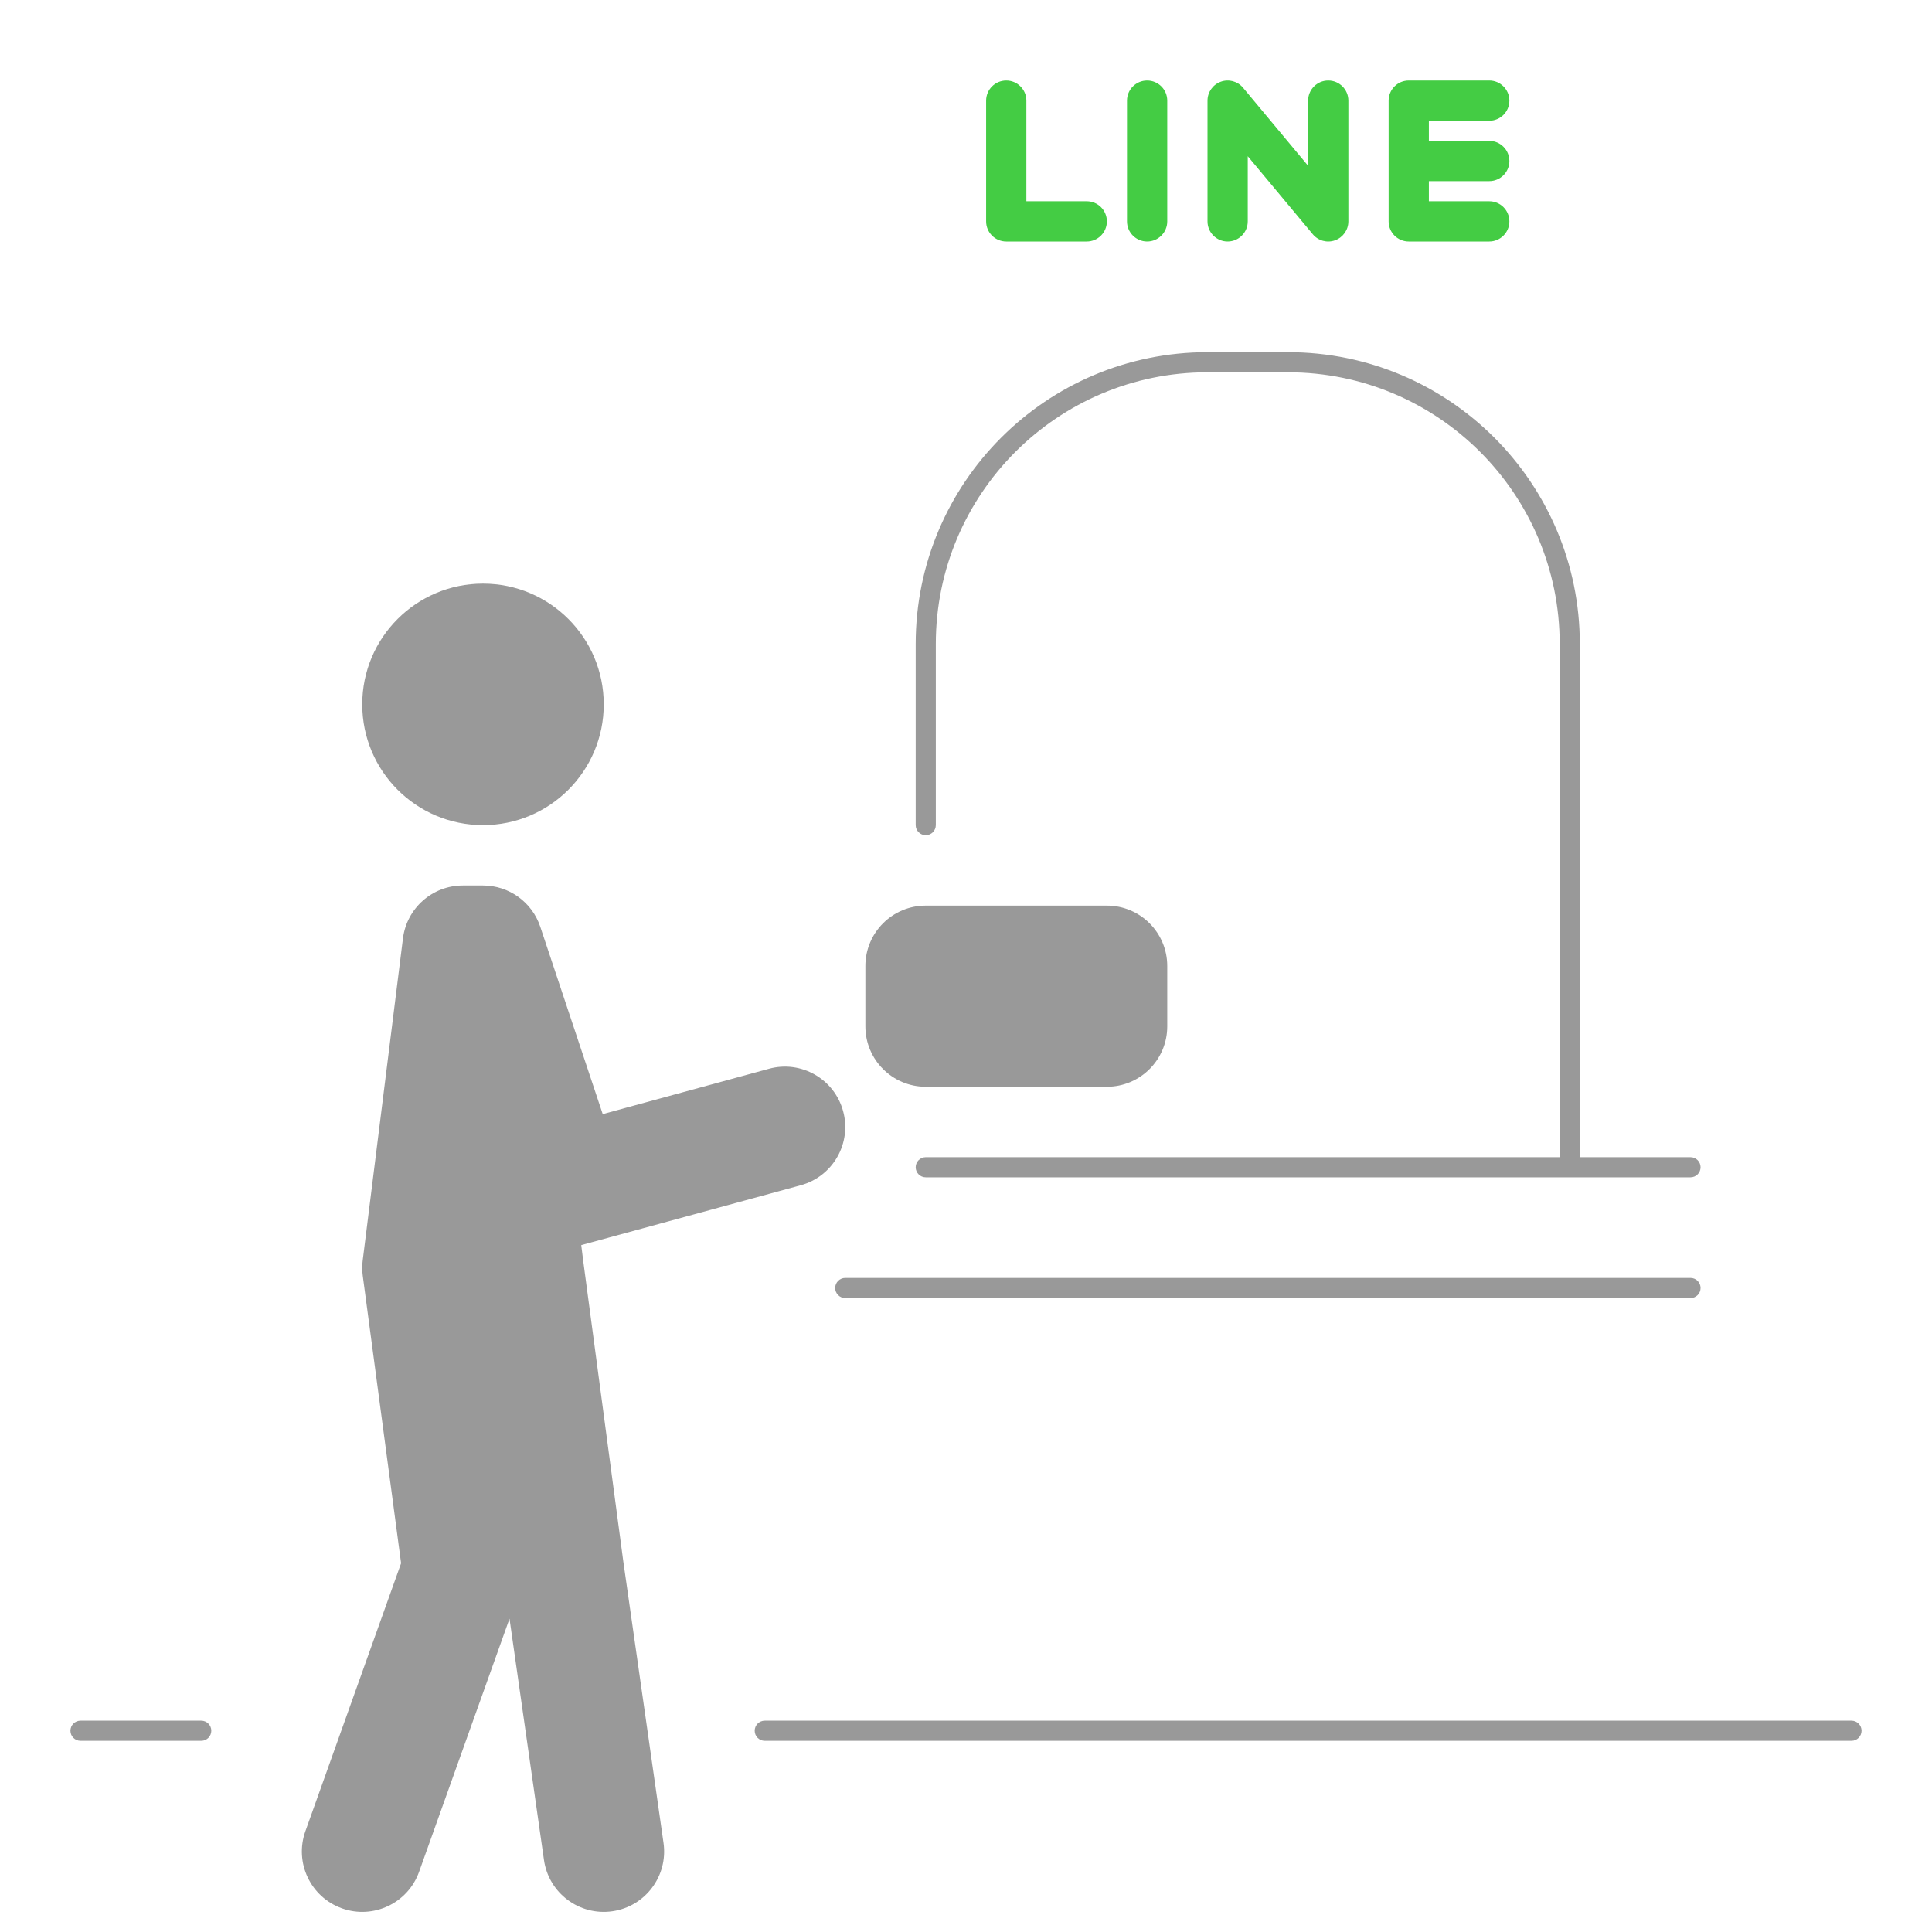 <svg width="96" height="96" viewBox="0 0 96 96" fill="none" xmlns="http://www.w3.org/2000/svg">
<path fill-rule="evenodd" clip-rule="evenodd" d="M3.5 86C3.5 85.724 3.724 85.5 4 85.5H10C10.276 85.5 10.5 85.724 10.5 86C10.5 86.276 10.276 86.5 10 86.5H4C3.724 86.5 3.5 86.276 3.5 86ZM37.5 86C37.5 85.724 37.724 85.5 38 85.5H92C92.276 85.5 92.5 85.724 92.5 86C92.5 86.276 92.276 86.5 92 86.5H38C37.724 86.5 37.5 86.276 37.5 86Z" fill="#999999"/>
<path fill-rule="evenodd" clip-rule="evenodd" d="M45.5 32C45.5 23.992 51.992 17.5 60 17.5H64C72.008 17.5 78.5 23.992 78.5 32V57.5H84C84.276 57.5 84.5 57.724 84.5 58C84.5 58.276 84.276 58.5 84 58.5H46C45.724 58.5 45.5 58.276 45.5 58C45.5 57.724 45.724 57.5 46 57.5H77.5V32C77.5 24.544 71.456 18.5 64 18.5H60C52.544 18.5 46.5 24.544 46.5 32V41C46.5 41.276 46.276 41.5 46 41.5C45.724 41.5 45.5 41.276 45.5 41V32ZM41.5 64C41.5 63.724 41.724 63.5 42 63.5H84C84.276 63.5 84.5 63.724 84.5 64C84.5 64.276 84.276 64.5 84 64.5H42C41.724 64.5 41.5 64.276 41.5 64Z" fill="#999999"/>
<path fill-rule="evenodd" clip-rule="evenodd" d="M60.66 4.06C61.055 3.916 61.499 4.036 61.768 4.36L65 8.238V5C65 4.448 65.448 4 66 4C66.552 4 67 4.448 67 5V11C67 11.421 66.736 11.797 66.34 11.94C65.945 12.084 65.501 11.964 65.232 11.64L62 7.762V11C62 11.552 61.552 12 61 12C60.448 12 60 11.552 60 11V5C60 4.579 60.264 4.203 60.66 4.06ZM50 4C50.552 4 51 4.448 51 5V10H54C54.552 10 55 10.448 55 11C55 11.552 54.552 12 54 12H50C49.448 12 49 11.552 49 11V5C49 4.448 49.448 4 50 4ZM57 4C57.552 4 58 4.448 58 5V11C58 11.552 57.552 12 57 12C56.448 12 56 11.552 56 11V5C56 4.448 56.448 4 57 4ZM69 5C69 4.448 69.448 4 70 4H74C74.552 4 75 4.448 75 5C75 5.552 74.552 6 74 6H71V7H74C74.552 7 75 7.448 75 8C75 8.552 74.552 9 74 9H71V10H74C74.552 10 75 10.448 75 11C75 11.552 74.552 12 74 12H70C69.448 12 69 11.552 69 11V5Z" fill="#44CC44"/>
<path fill-rule="evenodd" clip-rule="evenodd" d="M30 35C30 31.686 27.314 29 24 29C20.686 29 18 31.686 18 35C18 38.314 20.686 41 24 41C27.314 41 30 38.314 30 35Z" fill="#999999"/>
<path fill-rule="evenodd" clip-rule="evenodd" d="M26.846 46.051C26.438 44.826 25.291 44 24 44H23C21.487 44 20.211 45.127 20.023 46.628L18.023 62.628C17.991 62.883 17.992 63.142 18.026 63.397L19.93 77.676L15.175 90.991C14.617 92.551 15.431 94.268 16.991 94.825C18.551 95.382 20.268 94.569 20.825 93.009L25.317 80.432L27.03 92.424C27.264 94.064 28.784 95.204 30.424 94.97C32.064 94.736 33.204 93.216 32.97 91.576L30.972 77.59L28.975 62.616L28.882 61.869L39.789 58.894C41.388 58.458 42.33 56.809 41.894 55.211C41.458 53.612 39.809 52.67 38.211 53.106L29.949 55.359L26.846 46.051Z" fill="#999999"/>
<path fill-rule="evenodd" clip-rule="evenodd" d="M58 48C58 46.343 56.657 45 55 45H46C44.343 45 43 46.343 43 48V51C43 52.657 44.343 54 46 54H55C56.657 54 58 52.657 58 51V48Z" fill="#999999"/>
</svg>
